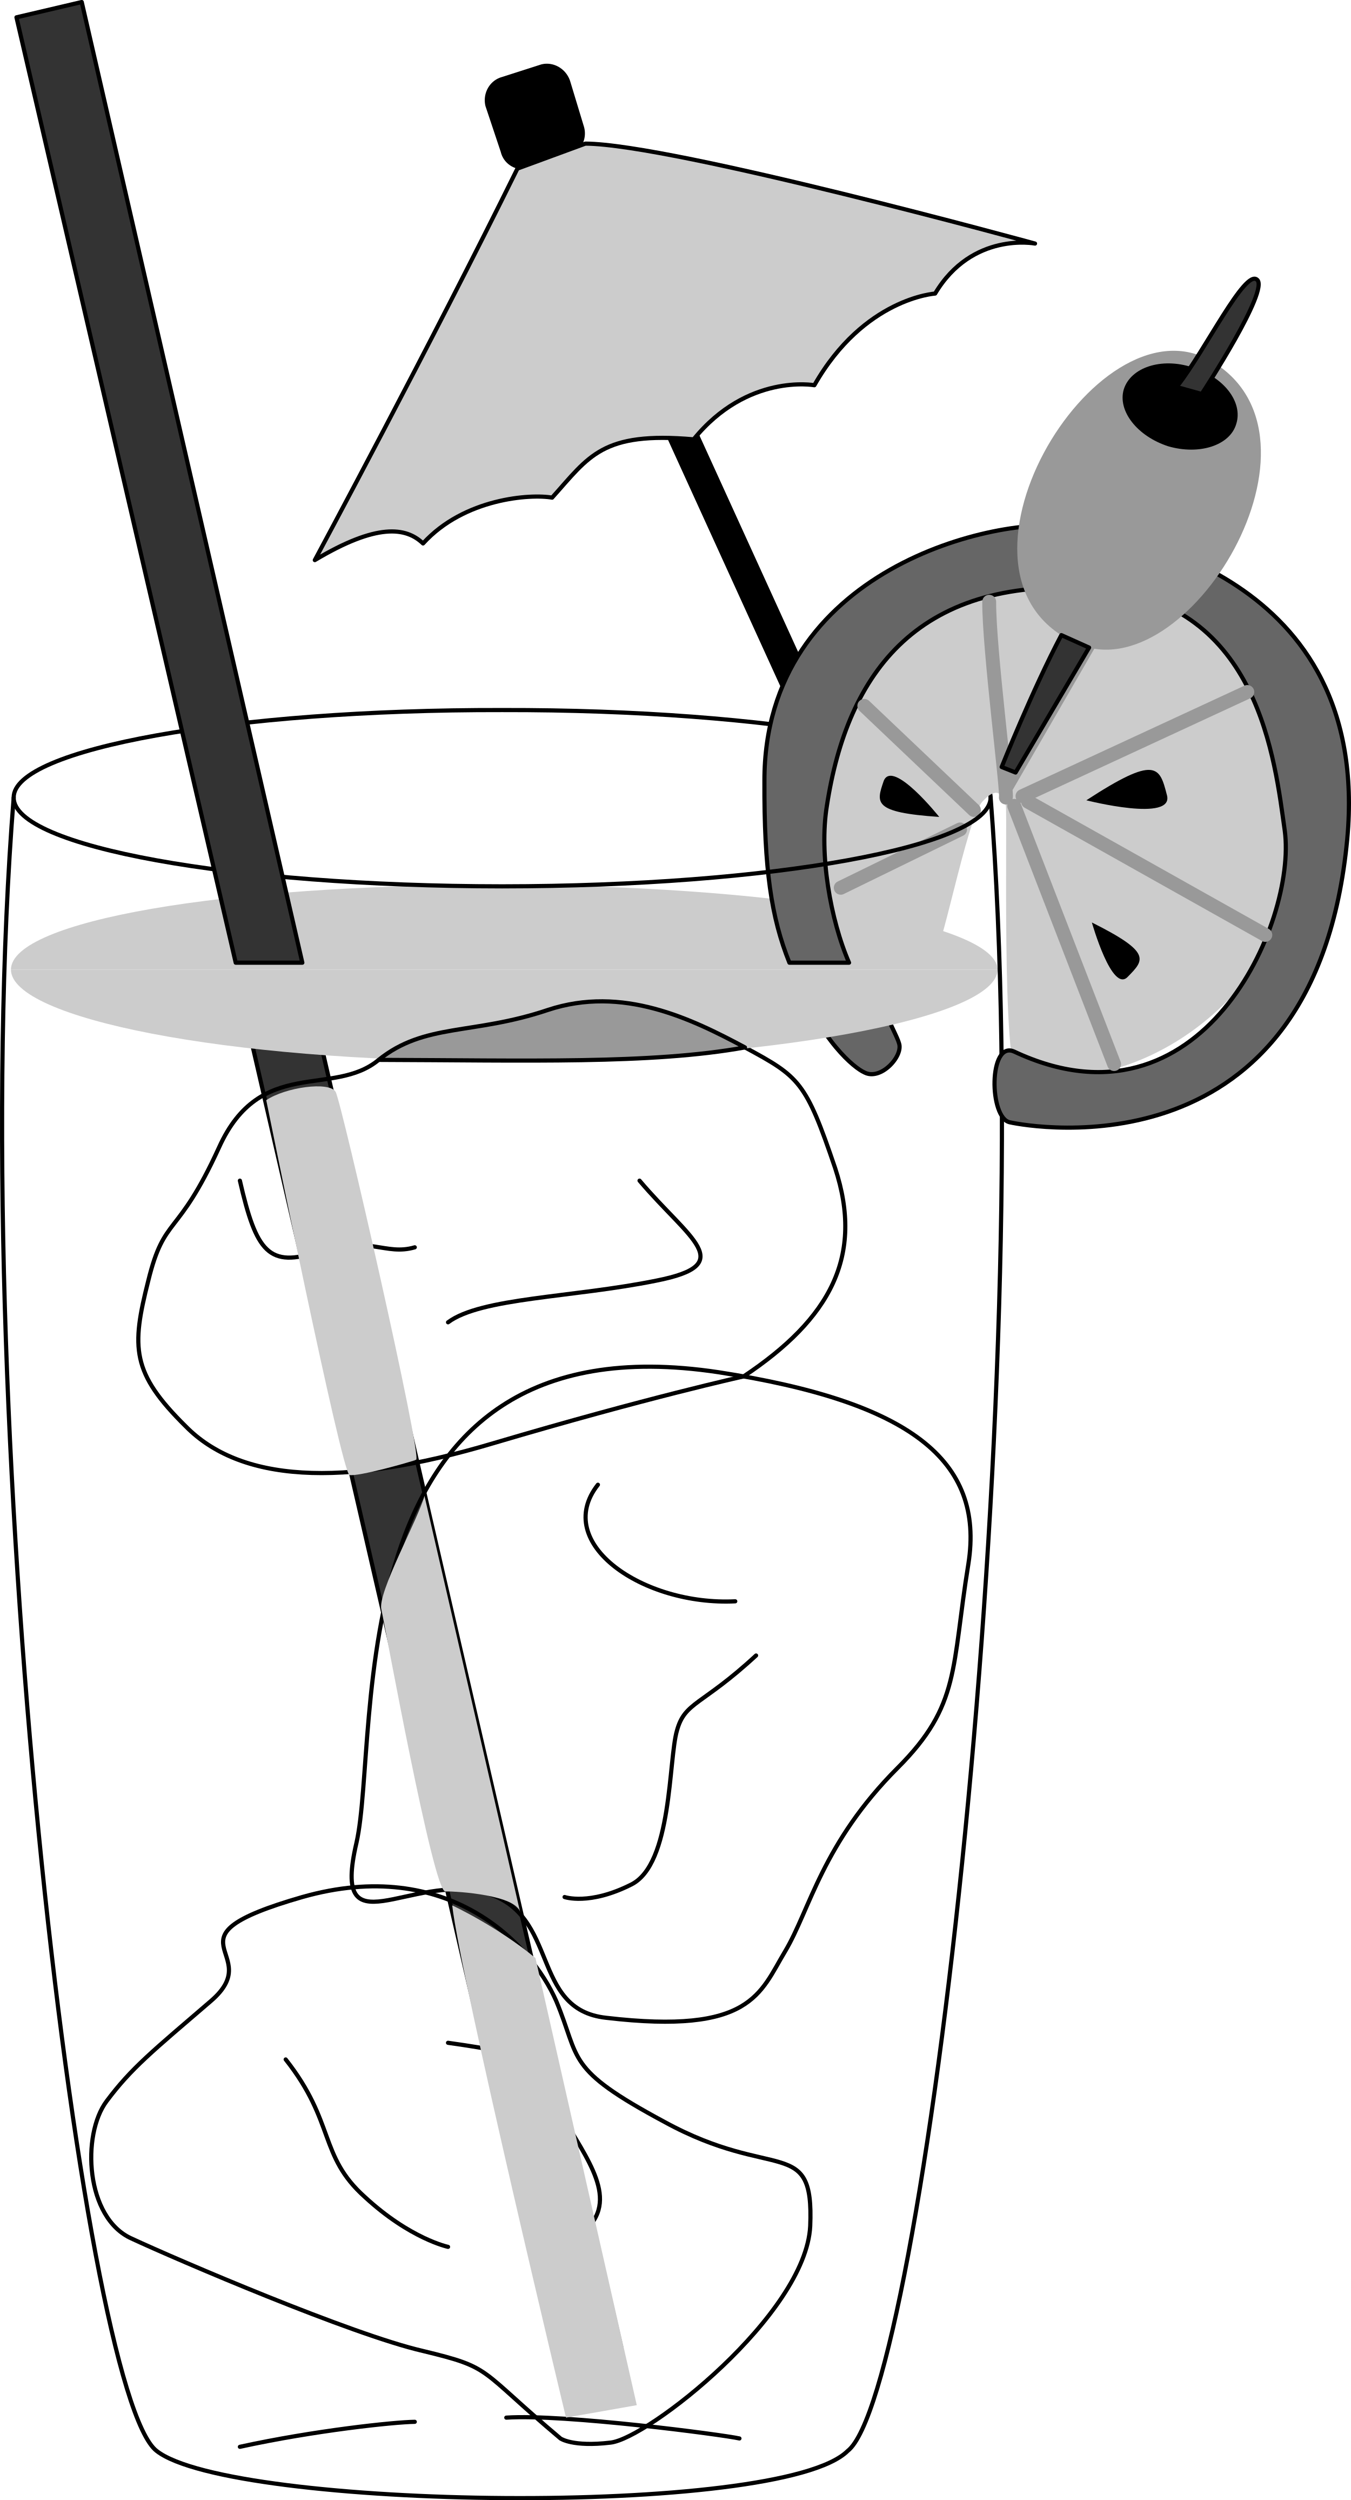 <svg xmlns="http://www.w3.org/2000/svg" width="97.361" height="180.094"><path fill="none" stroke="#000" stroke-linecap="round" stroke-linejoin="round" stroke-miterlimit="10" stroke-width=".3" d="M.987 57.447c-.039-3.492 15.727-6.34 35.2-6.301 19.425-.039 35.191 2.809 35.203 6.3m-70.403.001c-3.523 44.125 4.875 114.926 10.301 119.097 5.375 4.227 44.977 4.829 49.801 0M71.39 57.447c3.472 44.125-4.926 114.926-10.301 119.097"/><path fill="#333" stroke="#000" stroke-linecap="round" stroke-linejoin="round" stroke-miterlimit="10" stroke-width=".3" d="m17.187 70.947 22.902 99.3 4.7-1.101-22.802-98.898"/><path d="M63.487 62.646c.532-.27.782-.934.5-1.5l-14-30.7a1.056 1.056 0 0 0-1.398-.6c-.617.28-.867.948-.602 1.5l14 30.698c.235.598.903.848 1.5.602M40.89 11.248c.941-.243 1.449-1.192 1.199-2.102l-1-3.3c-.3-.927-1.25-1.434-2.102-1.2l-2.8.898c-.914.247-1.422 1.196-1.2 2.102l1.102 3.3c.227.93 1.176 1.438 2.098 1.2l2.703-.898"/><path fill="#ccc" d="M37.288 12.146c-6.226 12.625-14.601 28.2-14.601 28.2 4.476-2.677 6.574-2.376 7.8-1.2 2.977-3.273 7.778-3.574 9.301-3.3 2.676-2.973 3.574-4.774 10.2-4.2 3.874-4.773 8.699-3.898 8.699-3.898 3.578-6.278 8.703-6.602 8.703-6.602 2.672-4.477 7.199-3.602 7.199-3.602s-26.125-7.171-32.402-7.199l-4.899 1.801"/><path fill="none" stroke="#000" stroke-linecap="round" stroke-linejoin="round" stroke-miterlimit="10" stroke-width=".3" d="M37.288 12.146c-6.226 12.625-14.601 28.2-14.601 28.2 4.476-2.677 6.574-2.376 7.8-1.2 2.977-3.273 7.778-3.574 9.301-3.3 2.676-2.973 3.574-4.774 10.2-4.2 3.874-4.773 8.699-3.898 8.699-3.898 3.578-6.278 8.703-6.602 8.703-6.602 2.672-4.477 7.199-3.602 7.199-3.602s-26.125-7.171-32.402-7.199zm0 0"/><path d="m30.487 39.146 7.7-27m1.601 23.699-.601-23.898m10.8 19.699L40.09 11.544m18.597 16.204-17.797-16.5m26.5 9.898-25.5-10.3"/><path fill="#666" stroke="#000" stroke-linecap="round" stroke-linejoin="round" stroke-miterlimit="10" stroke-width=".3" d="M57.39 70.447c1.808 4.57 4.168 6.472 4.898 6.8 1.176.626 2.824-1.175 2.5-2.101-.136-.465-.457-.988-2.101-4.602"/><path fill="none" stroke="#000" stroke-linecap="round" stroke-linejoin="round" stroke-miterlimit="10" stroke-width=".3" d="M17.288 176.248c5.375-1.176 11.074-1.778 12.602-1.801m6.597-.301c4.176-.273 15.575 1.227 16.801 1.5"/><path fill="none" stroke="#000" stroke-linecap="round" stroke-linejoin="round" stroke-miterlimit="10" stroke-width=".3" d="M40.39 175.646c-6.028-5.074-4.828-5.074-9.903-6.3-5.125-1.173-17.726-6.575-21-8.098-3.324-1.477-3.625-7.477-1.8-9.903 1.777-2.375 3.277-3.574 7.5-7.199 4.175-3.574-3.926-4.473 6.601-7.5 10.473-2.973 16.477 3.324 18.301 7.5 1.773 4.227.574 4.824 7.8 8.7 7.927 4.335 10.774.925 10.5 7.5-.316 6.374-11.726 15.327-14.402 15.6-2.722.325-3.597-.3-3.597-.3zm0 0"/><path fill="none" stroke="#000" stroke-linecap="round" stroke-linejoin="round" stroke-miterlimit="10" stroke-width=".3" d="M43.687 145.345c-5.504-.597-3.325-7.472-8.7-9-5.425-1.472-11.125 4.227-9.3-3.597 1.777-7.778-1.848-38.125 26.101-33.903 13.774 2.125 19.176 6.328 18 13.801-1.226 7.527-.57 10.172-5.101 14.7-5.422 5.425-6.325 10.226-8.098 13.198-1.824 3.028-2.426 6.028-12.902 4.801zm0 0"/><path fill="none" stroke="#000" stroke-linecap="round" stroke-linejoin="round" stroke-miterlimit="10" stroke-width=".3" d="M53.589 99.146c6.273-4.176 8.676-8.676 6.598-15-2.125-6.273-2.575-6.574-6.5-8.7-3.875-2.073-8.825-4.476-14.2-2.698-5.425 1.824-8.875.921-12.199 3.597-3.277 2.727-8.527-.273-11.5 6.301-3.027 6.625-3.926 4.824-5.101 9.602-1.223 4.824-1.223 6.625 2.703 10.5 3.87 3.925 11.074 4.523 22.199 1.199 11.074-3.278 18-4.801 18-4.801zm0 0"/><path fill="none" stroke="#000" stroke-linecap="round" stroke-linejoin="round" stroke-miterlimit="10" stroke-width=".3" d="M46.089 85.044c3.574 4.227 7.176 6.028 1.2 7.204-6.024 1.222-12.626 1.222-15 3M17.288 85.044c1.176 5.125 2.074 6.329 5.7 5.102 3.574-1.176 4.773.324 6.902-.3m13.199 17.101c-3.324 4.226 3.273 8.726 9.898 8.398m1.5 3.903c-3.925 3.625-5.125 3.324-5.699 5.398-.625 2.125-.324 9.625-3.3 11.102-3.024 1.523-4.801.898-4.801.898m-20.098 11.699c3.574 4.528 2.375 6.926 5.7 9.903 3.273 3.023 6 3.597 6 3.597m-.001-14.699c6.574.926 5.977 1.227 7.801 4.5 1.773 3.324 4.473 6.324 2.398 8.7"/><path fill="#ccc" d="M19.187 79.248c1.375-.926 4.527-1.375 5-.602.425.727 6.277 26.375 5.8 26.5-.425.176-4.175 1.227-4.8 1.102-.575-.176-6-27-6-27m11.402 28.5c-.426 1.625-3.426 7.023-3.102 8.199.274 1.226 3.727 20.273 4.602 20.3.922-.027 5.125.274 5.398 1.5-.574-2.574-6.898-30-6.898-30m10.199 66.399 5.102-.898-7.301-32.204c-2.727-2.273-6-3.796-6-3.796.574 5.125 8.2 36.898 8.2 36.898M.788 69.845C.8 66.318 16.23 63.71 35.687 63.748c19.437-.04 36.175 2.632 36.203 6.097"/><path fill="#ccc" d="M67.089 69.345c.723-.176 2.523-10.222 3.7-11.597 1.226-1.329 1.523-.278 1.698.296.125.625-.324 19.375.903 19.5 9.027 1.16 17.972-5.074 20.699-15.597 2.676-10.477-5.727-18.875-17.402-20.7-11.723-1.777-15.922 7.524-18.899 14.7-1.636 3.89-.125 9.465 2.102 13.398h7.199"/><path fill="#666" d="M61.187 69.345c-1.336-3.082-2.168-7.793-1.598-11.3 1.473-9.575 6.574-16.774 19.8-15.598 11.364 1.058 12.485 12.363 13.2 17.398.875 6.625-6.027 22.227-19.5 15.903-1.852-.829-1.824 4.824-.3 5.097 1.476.324 21.988 4.004 24.3-20.398 1.773-19.176-16.262-21.883-19.8-22.5-5.427-.875-22.227 3.023-22.2 18.3-.027 6.34.488 9.833 1.8 13.098h4.298"/><path fill="none" stroke="#000" stroke-linecap="round" stroke-linejoin="round" stroke-miterlimit="10" stroke-width=".3" d="M61.187 69.345c-1.336-3.082-2.168-7.793-1.598-11.3 1.473-9.575 6.574-16.774 19.8-15.598 11.364 1.058 12.485 12.363 13.2 17.398.875 6.625-6.027 22.227-19.5 15.903-1.852-.829-1.824 4.824-.3 5.097 1.476.324 21.988 4.004 24.3-20.398 1.773-19.176-16.262-21.883-19.8-22.5-5.427-.875-22.227 3.023-22.2 18.3-.027 6.34.488 9.833 1.8 13.098zm0 0"/><path fill="none" stroke="#999" stroke-linecap="round" stroke-linejoin="round" stroke-miterlimit="10" d="M71.288 43.345c-.023 3.324 1.324 13.676 1.2 14.102m8.101-14.699-8.102 14m17.403-6.903-16.203 7.5"/><path fill="#999" d="M87.187 25.947c-8.282-4.621-20.422 15.625-9.598 20.398 7.941 3.567 19.176-14.972 9.598-20.398"/><path d="M84.187 32.146c-2.239-.727-3.66-2.555-3.2-4.102.504-1.59 2.711-2.3 4.903-1.597 2.285.676 3.71 2.504 3.199 4.097-.453 1.543-2.66 2.254-4.902 1.602"/><path fill="#333" stroke="#000" stroke-linecap="round" stroke-linejoin="round" stroke-miterlimit="10" stroke-width=".3" d="M84.89 27.748c1.972-2.528 4.824-8.375 5.699-7.602.926.727-3.902 8.102-3.902 8.102"/><path fill="#333" d="M76.487 45.748c-2.074 3.921-4.3 9.5-4.3 9.5l1 .398 5.3-9-2-.898"/><path fill="none" stroke="#000" stroke-linecap="round" stroke-linejoin="round" stroke-miterlimit="10" stroke-width=".3" d="M76.487 45.748c-2.074 3.921-4.3 9.5-4.3 9.5l1 .398 5.3-9zm0 0"/><path d="M78.288 57.646c5.035-3.281 5.278-2.414 5.801-.398.598 2.03-5.8.398-5.8.398"/><path fill="none" stroke="#999" stroke-linecap="round" stroke-linejoin="round" stroke-miterlimit="10" d="m91.187 67.345-17.098-9.597m-1 .296 7.2 18.602m-19.7-12.699 8.598-4.2m-6.899-8.902 7.899 7.5"/><path d="M78.687 66.447c4.297 2.148 3.797 2.683 2.601 3.898-1.144 1.27-2.601-3.898-2.601-3.898m-11-7.602c-4.801-.324-4.543-1.011-4-2.597.648-1.614 4 2.597 4 2.597"/><path fill="none" stroke="#000" stroke-linecap="round" stroke-linejoin="round" stroke-miterlimit="10" stroke-width=".3" d="M71.39 57.447c-.012 3.539-15.778 6.387-35.203 6.398-19.473-.011-35.239-2.86-35.2-6.398"/><path fill="#ccc" d="M71.89 69.845c-.028 3.567-16.766 6.59-36.203 6.602C16.23 76.435.8 73.349.788 69.845"/><path fill="#333" d="M21.788 69.345 5.89.146 1.187 1.248l15.8 68.097h4.801"/><path fill="none" stroke="#000" stroke-linecap="round" stroke-linejoin="round" stroke-miterlimit="10" stroke-width=".3" d="M21.788 69.345 5.89.146 1.187 1.248l15.8 68.097Zm0 0"/><path fill="#999" d="M53.687 75.447c-3.875-2.074-8.825-4.477-14.2-2.7-5.425 1.825-8.875.922-12.199 3.598 10.524.028 19.676.324 26.399-.898"/><path fill="none" stroke="#000" stroke-linecap="round" stroke-linejoin="round" stroke-miterlimit="10" stroke-width=".3" d="M53.687 75.447c-3.875-2.074-8.825-4.477-14.2-2.7-5.425 1.825-8.875.922-12.199 3.598 10.524.028 19.676.324 26.399-.898zm0 0"/></svg>
